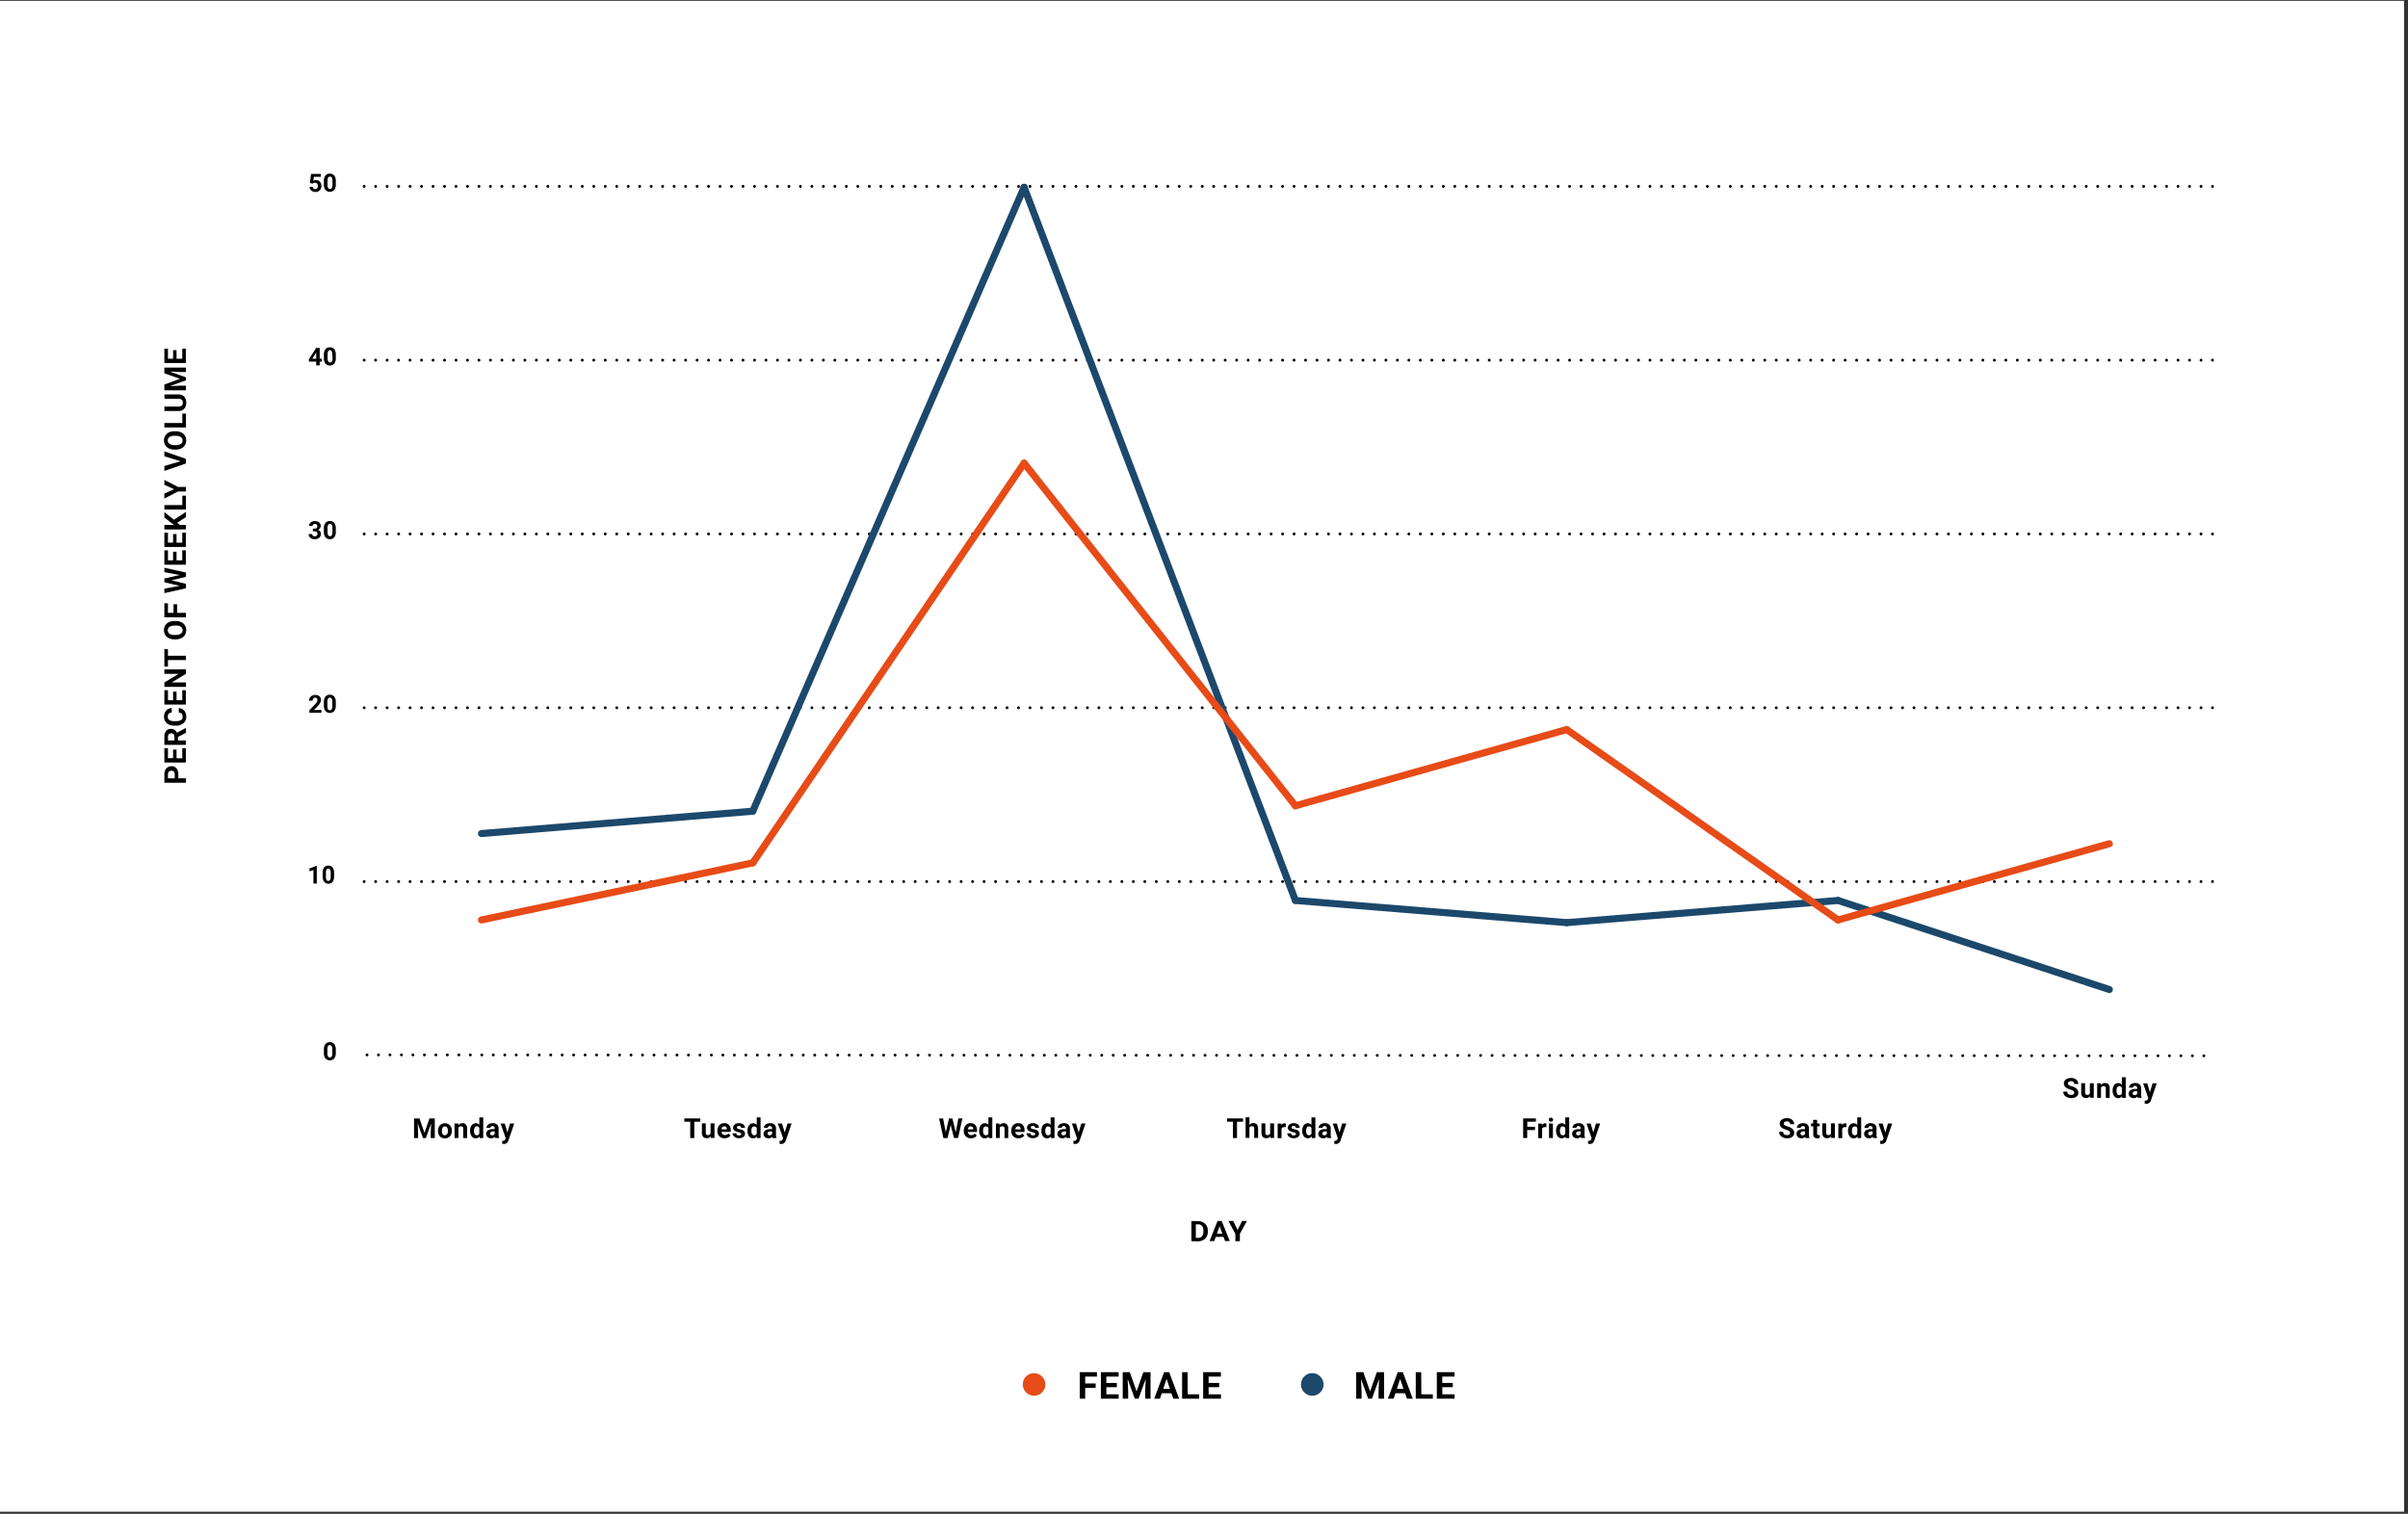 <svg xmlns="http://www.w3.org/2000/svg" viewBox="0 0 839 527.5"><rect x="0" y="0" width="839" height="527.5" fill="#333333" stroke="none"/><title>ImageInsightsGuide_graphs_1</title><g style="isolation:isolate"><g id="Layer_1" data-name="Layer 1"><rect x="-0.76" y="0.28" width="838.4" height="526.48" fill="#fff"/><path d="M415.1,432.5v-7h2.31a3.7,3.7,0,0,1,1.77.42,3,3,0,0,1,1.22,1.19,3.49,3.49,0,0,1,.44,1.75v.32a3.49,3.49,0,0,1-.43,1.75,3,3,0,0,1-1.21,1.18,3.72,3.72,0,0,1-1.77.43Zm1.55-5.86v4.7h.75a1.73,1.73,0,0,0,1.39-.56,2.4,2.4,0,0,0,.49-1.59v-.37a2.44,2.44,0,0,0-.47-1.63,1.73,1.73,0,0,0-1.39-.55Z"/><path d="M426.31,431h-2.71l-.52,1.45h-1.64l2.79-7h1.43l2.81,7h-1.64ZM424,429.88h1.88l-.94-2.63Z"/><path d="M431.2,428.63l1.56-3.17h1.69L432,429.95v2.55h-1.57v-2.55L428,425.46h1.7Z"/><path d="M62.13,271.21h2.64v1.55H57.27v-2.93a3.38,3.38,0,0,1,.31-1.49,2.27,2.27,0,0,1,.88-1,2.45,2.45,0,0,1,1.3-.35,2.15,2.15,0,0,1,1.74.76,3.15,3.15,0,0,1,.64,2.09Zm-1.25,0v-1.38a1.37,1.37,0,0,0-.29-.94,1.06,1.06,0,0,0-.83-.32,1.24,1.24,0,0,0-.89.33,1.21,1.21,0,0,0-.35.9v1.42Z"/><path d="M61.51,261.22v3h2V260.7h1.24v5H57.27v-5h1.25v3.48h1.79v-3Z"/><path d="M62,256.8V258h2.75v1.55H57.27v-2.79a3.16,3.16,0,0,1,.59-2.05,2,2,0,0,1,1.68-.72,2.31,2.31,0,0,1,1.28.33,2.26,2.26,0,0,1,.82,1l3.07-1.62h.07v1.66ZM60.78,258v-1.25a1.28,1.28,0,0,0-.3-.9,1.06,1.06,0,0,0-.82-.32,1.13,1.13,0,0,0-.83.3,1.25,1.25,0,0,0-.3.93V258Z"/><path d="M62.28,246.74a2.66,2.66,0,0,1,1.91.89,3.15,3.15,0,0,1,.7,2.13,2.82,2.82,0,0,1-1,2.27,4,4,0,0,1-2.67.83h-.46a4.51,4.51,0,0,1-1.91-.38,2.87,2.87,0,0,1-1.27-1.09,3.41,3.41,0,0,1,.26-3.74,2.86,2.86,0,0,1,2-.92v1.55a1.56,1.56,0,0,0-1.05.4,1.5,1.5,0,0,0-.33,1.06A1.32,1.32,0,0,0,59,250.9a3.11,3.11,0,0,0,1.72.39h.57a3.32,3.32,0,0,0,1.78-.37,1.29,1.29,0,0,0,.56-1.16,1.53,1.53,0,0,0-.33-1.07,1.48,1.48,0,0,0-1-.4Z"/><path d="M61.51,241v3h2v-3.49h1.24v5H57.27v-5h1.25V244h1.79v-3Z"/><path d="M64.78,233.25v1.55l-4.94,3h4.94v1.55H57.27v-1.55l5-3h-5v-1.54Z"/><path d="M58.52,226.19v2.3h6.25V230H58.52v2.27H57.27v-6.12Z"/><path d="M61.19,216.4a4.53,4.53,0,0,1,1.95.39,3,3,0,0,1,1.29,1.12,3.31,3.31,0,0,1,0,3.34,3,3,0,0,1-1.28,1.13,4.4,4.4,0,0,1-1.91.41h-.37a4.51,4.51,0,0,1-2-.4,3,3,0,0,1-1.29-1.13,3.31,3.31,0,0,1,0-3.34,3,3,0,0,1,1.29-1.13,4.5,4.5,0,0,1,1.95-.4ZM60.85,218a3.16,3.16,0,0,0-1.79.42,1.49,1.49,0,0,0,0,2.41,3.12,3.12,0,0,0,1.78.43h.37A3.2,3.2,0,0,0,63,220.8a1.48,1.48,0,0,0,0-2.41,3.18,3.18,0,0,0-1.78-.42Z"/><path d="M61.71,210.55v3h3.07v1.55H57.27v-4.89h1.25v3.34h1.94v-3Z"/><path d="M62.61,200.38l-5.34-1v-1.54l7.51,1.67V201l-5,1.22,5,1.22v1.56l-7.51,1.67v-1.54l5.33-1-5.33-1.24v-1.31Z"/><path d="M61.51,192.26v3h2v-3.49h1.24v5H57.27v-5h1.25v3.48h1.79v-3Z"/><path d="M61.51,186.11v3h2V185.6h1.24v5H57.27v-5h1.25v3.48h1.79v-3Z"/><path d="M61.76,182.13l.87.8h2.14v1.55H57.27v-1.55h3.4l-.93-.68-2.47-1.91v-1.9l3.34,2.67,4.17-2.74v1.84Z"/><path d="M63.53,176v-3.28h1.24v4.83H57.27V176Z"/><path d="M60.65,170.48l-3.38-1.56v-1.69l4.79,2.46h2.72v1.57H62.05l-4.79,2.46V172Z"/><path d="M62.91,160.72,57.27,159v-1.72l7.51,2.61v1.61l-7.51,2.6v-1.72Z"/><path d="M61.19,150.28a4.53,4.53,0,0,1,1.95.39,3,3,0,0,1,1.29,1.12,3.31,3.31,0,0,1,0,3.34,3,3,0,0,1-1.28,1.13,4.4,4.4,0,0,1-1.91.41h-.37a4.51,4.51,0,0,1-2-.4,3,3,0,0,1-1.29-1.13,3.31,3.31,0,0,1,0-3.34,3,3,0,0,1,1.29-1.13,4.5,4.5,0,0,1,1.95-.4Zm-.34,1.57a3.16,3.16,0,0,0-1.79.42,1.49,1.49,0,0,0,0,2.41,3.12,3.12,0,0,0,1.78.43h.37a3.2,3.2,0,0,0,1.79-.42,1.48,1.48,0,0,0,0-2.41,3.18,3.18,0,0,0-1.78-.42Z"/><path d="M63.53,147.4v-3.28h1.24v4.83H57.27V147.4Z"/><path d="M57.27,137.45h4.95a2.53,2.53,0,0,1,1.95.77,3,3,0,0,1,.72,2.11,3,3,0,0,1-.7,2.09,2.49,2.49,0,0,1-1.91.79h-5v-1.55h5a1.43,1.43,0,0,0,1.08-.35,1.36,1.36,0,0,0,.34-1q0-1.3-1.37-1.33h-5Z"/><path d="M57.27,134,62.71,132l-5.45-1.92v-2h7.51v1.55H62.72l-3.54-.15,5.59,2v1.06l-5.59,2,3.54-.15h2.05V136H57.27Z"/><path d="M61.51,122v3h2v-3.49h1.24v5H57.27v-5h1.25V125h1.79v-3Z"/><path d="M117,366.87a3.11,3.11,0,0,1-.53,1.95,2.11,2.11,0,0,1-3.08,0,3,3,0,0,1-.54-1.9V365.8a3.07,3.07,0,0,1,.54-2,2.11,2.11,0,0,1,3.07,0,3,3,0,0,1,.54,1.9Zm-1.22-1.24a2.26,2.26,0,0,0-.21-1.11.71.71,0,0,0-.65-.35.69.69,0,0,0-.63.33,2.1,2.1,0,0,0-.22,1V367a2.39,2.39,0,0,0,.2,1.12.7.7,0,0,0,.66.37.69.69,0,0,0,.65-.35,2.33,2.33,0,0,0,.21-1.07Z"/><path d="M110.38,307.88h-1.17v-4.71l-1.39.45v-1l2.43-.91h.13Z"/><path d="M116.4,305.34a3.22,3.22,0,0,1-.5,1.95,2,2,0,0,1-2.95,0,3.12,3.12,0,0,1-.52-1.9v-1.13a3.18,3.18,0,0,1,.51-2,2,2,0,0,1,2.94,0,3.11,3.11,0,0,1,.52,1.9Zm-1.17-1.24A2.33,2.33,0,0,0,115,303a.67.67,0,0,0-.62-.35.66.66,0,0,0-.61.33,2.18,2.18,0,0,0-.21,1v1.49a2.46,2.46,0,0,0,.2,1.12.66.66,0,0,0,.63.37.65.65,0,0,0,.62-.35,2.39,2.39,0,0,0,.2-1.07Z"/><path d="M112,248.35h-4.21v-.84l2-2.12a4.86,4.86,0,0,0,.61-.78,1.25,1.25,0,0,0,.2-.63.94.94,0,0,0-.21-.64.75.75,0,0,0-.59-.23.81.81,0,0,0-.65.29,1.13,1.13,0,0,0-.24.75h-1.22a2,2,0,0,1,.27-1,1.9,1.9,0,0,1,.76-.73,2.3,2.3,0,0,1,1.11-.26,2.18,2.18,0,0,1,1.47.46,1.62,1.62,0,0,1,.53,1.29,2.08,2.08,0,0,1-.24.93,5.18,5.18,0,0,1-.81,1.1l-1.4,1.47H112Z"/><path d="M117,245.81a3.11,3.11,0,0,1-.53,1.95,2.11,2.11,0,0,1-3.08,0,3,3,0,0,1-.54-1.9v-1.13a3.07,3.07,0,0,1,.54-2,2.11,2.11,0,0,1,3.07,0,3,3,0,0,1,.54,1.9Zm-1.22-1.24a2.26,2.26,0,0,0-.21-1.11.71.71,0,0,0-.65-.35.69.69,0,0,0-.63.33,2.1,2.1,0,0,0-.22,1V246a2.39,2.39,0,0,0,.2,1.12.7.7,0,0,0,.66.37.69.69,0,0,0,.65-.35,2.33,2.33,0,0,0,.21-1.07Z"/><path d="M109,184.21h.65a.91.91,0,0,0,.69-.23.85.85,0,0,0,.22-.62.75.75,0,0,0-.22-.58.85.85,0,0,0-.61-.21.9.9,0,0,0-.59.19.61.61,0,0,0-.24.5h-1.22a1.49,1.49,0,0,1,.26-.86,1.72,1.72,0,0,1,.72-.6,2.42,2.42,0,0,1,1-.22,2.3,2.3,0,0,1,1.53.47,1.59,1.59,0,0,1,.55,1.28,1.29,1.29,0,0,1-.26.78,1.68,1.68,0,0,1-.67.54,1.43,1.43,0,0,1,1,1.43,1.62,1.62,0,0,1-.6,1.31,2.4,2.4,0,0,1-1.58.49,2.28,2.28,0,0,1-1.5-.49,1.59,1.59,0,0,1-.58-1.28h1.22a.71.71,0,0,0,.26.56,1.08,1.08,0,0,0,1.32,0,.8.8,0,0,0,.25-.61q0-.92-1-.92H109Z"/><path d="M117,185.28a3.11,3.11,0,0,1-.53,1.95,2.11,2.11,0,0,1-3.08,0,3,3,0,0,1-.54-1.9v-1.13a3.07,3.07,0,0,1,.54-2,2.11,2.11,0,0,1,3.07,0,3,3,0,0,1,.54,1.9ZM115.83,184a2.26,2.26,0,0,0-.21-1.11.71.71,0,0,0-.65-.35.69.69,0,0,0-.63.33,2.1,2.1,0,0,0-.22,1v1.49a2.39,2.39,0,0,0,.2,1.12.7.7,0,0,0,.66.37.69.69,0,0,0,.65-.35,2.33,2.33,0,0,0,.21-1.07Z"/><path d="M111.39,125h.7v1h-.7v1.33h-1.22V126h-2.52l-.05-.77,2.56-4h1.23Zm-2.58,0h1.36v-2.17l-.08.14Z"/><path d="M117,124.75a3.11,3.11,0,0,1-.53,1.95,2.11,2.11,0,0,1-3.08,0,3,3,0,0,1-.54-1.9v-1.13a3.07,3.07,0,0,1,.54-2,2.11,2.11,0,0,1,3.07,0,3,3,0,0,1,.54,1.9Zm-1.22-1.24a2.26,2.26,0,0,0-.21-1.11A.71.71,0,0,0,115,122a.69.69,0,0,0-.63.33,2.1,2.1,0,0,0-.22,1v1.49a2.39,2.39,0,0,0,.2,1.12.7.7,0,0,0,.66.37.69.69,0,0,0,.65-.35,2.33,2.33,0,0,0,.21-1.07Z"/><path d="M108,63.74l.36-3.12h3.44v1h-2.44L109.17,63a1.93,1.93,0,0,1,.92-.23,1.77,1.77,0,0,1,1.38.54,2.17,2.17,0,0,1,.5,1.52,2.24,2.24,0,0,1-.25,1.07,1.78,1.78,0,0,1-.72.73,2.23,2.23,0,0,1-1.11.26,2.39,2.39,0,0,1-1-.23,1.83,1.83,0,0,1-.75-.64,1.71,1.71,0,0,1-.29-.93H109a.9.9,0,0,0,.27.6.85.85,0,0,0,.6.21.75.75,0,0,0,.64-.3,1.37,1.37,0,0,0,.22-.84,1.14,1.14,0,0,0-.26-.8.94.94,0,0,0-.73-.28,1.05,1.05,0,0,0-.7.23l-.12.11Z"/><path d="M117,64.22a3.11,3.11,0,0,1-.53,1.95,2.11,2.11,0,0,1-3.08,0,3,3,0,0,1-.54-1.9V63.15a3.07,3.07,0,0,1,.54-2,2.11,2.11,0,0,1,3.07,0,3,3,0,0,1,.54,1.9ZM115.83,63a2.26,2.26,0,0,0-.21-1.11.71.71,0,0,0-.65-.35.69.69,0,0,0-.63.33,2.1,2.1,0,0,0-.22,1v1.49a2.39,2.39,0,0,0,.2,1.12.7.7,0,0,0,.66.37.69.69,0,0,0,.65-.35,2.33,2.33,0,0,0,.21-1.07Z"/><path d="M356.67,480.88a3.9,3.9,0,0,1,2.08-2.08,3.95,3.95,0,0,1,3.06,0,4.09,4.09,0,0,1,1.25.84,3.92,3.92,0,0,1,.85,4.3,4,4,0,0,1-2.1,2.1,3.89,3.89,0,0,1-4.3-.85,4.1,4.1,0,0,1-.84-1.25,4,4,0,0,1,0-3.06Z" fill="#e74b17"/><path d="M381.75,483.61H378.1v3.78h-1.9v-9.24h6v1.54H378.1v2.39h3.66Z"/><path d="M389.14,483.37h-3.66v2.49h4.29v1.53h-6.2v-9.24h6.18v1.54h-4.28v2.2h3.66Z"/><path d="M393.64,478.14l2.37,6.7,2.36-6.7h2.5v9.24H399v-2.53l.19-4.36-2.5,6.89h-1.31l-2.49-6.88.19,4.35v2.53h-1.9v-9.24Z"/><path d="M408.13,485.48h-3.34l-.63,1.9h-2l3.44-9.24h1.77l3.46,9.24h-2Zm-2.82-1.54h2.31l-1.16-3.46Z"/><path d="M413.82,485.86h4v1.53h-5.95v-9.24h1.9Z"/><path d="M424.78,483.37h-3.66v2.49h4.29v1.53h-6.2v-9.24h6.18v1.54h-4.28v2.2h3.66Z"/><path d="M453.6,480.88a3.9,3.9,0,0,1,2.08-2.08,3.95,3.95,0,0,1,3.06,0,4.09,4.09,0,0,1,1.25.84,3.92,3.92,0,0,1,.85,4.3,4,4,0,0,1-2.1,2.1,3.89,3.89,0,0,1-4.3-.85,4.1,4.1,0,0,1-.84-1.25,4,4,0,0,1,0-3.06Z" fill="#1c486b"/><path d="M475,478.14l2.37,6.7,2.36-6.7h2.5v9.24h-1.91v-2.53l.19-4.36-2.5,6.89h-1.31l-2.49-6.88.19,4.35v2.53h-1.9v-9.24Z"/><path d="M489.54,485.48H486.2l-.63,1.9h-2l3.44-9.24h1.77l3.46,9.24h-2Zm-2.82-1.54H489l-1.16-3.46Z"/><path d="M495.23,485.86h4v1.53h-5.95v-9.24h1.9Z"/><path d="M506.19,483.37h-3.66v2.49h4.29v1.53h-6.2v-9.24h6.18v1.54h-4.28v2.2h3.66Z"/><line x1="127.87" y1="367.58" x2="771.02" y2="367.91" fill="none" stroke="#000" stroke-linecap="round" stroke-linejoin="round" stroke-dasharray="0 4" style="mix-blend-mode:multiply"/><line x1="126.88" y1="307.19" x2="772.01" y2="307.19" fill="none" stroke="#000" stroke-linecap="round" stroke-linejoin="round" stroke-dasharray="0 4" style="mix-blend-mode:multiply"/><line x1="126.88" y1="246.62" x2="772.01" y2="246.62" fill="none" stroke="#000" stroke-linecap="round" stroke-linejoin="round" stroke-dasharray="0 4" style="mix-blend-mode:multiply"/><line x1="126.88" y1="186.06" x2="772.01" y2="186.06" fill="none" stroke="#000" stroke-linecap="round" stroke-linejoin="round" stroke-dasharray="0 4" style="mix-blend-mode:multiply"/><line x1="126.88" y1="125.5" x2="772.01" y2="125.5" fill="none" stroke="#000" stroke-linecap="round" stroke-linejoin="round" stroke-dasharray="0 4" style="mix-blend-mode:multiply"/><line x1="126.88" y1="64.94" x2="772.01" y2="64.94" fill="none" stroke="#000" stroke-linecap="round" stroke-linejoin="round" stroke-dasharray="0 4" style="mix-blend-mode:multiply"/><line x1="262.29" y1="282.67" x2="167.76" y2="290.46" fill="none" stroke="#1c486b" stroke-linecap="round" stroke-miterlimit="10" stroke-width="2.46"/><line x1="356.82" y1="65.26" x2="262.29" y2="282.67" fill="none" stroke="#1c486b" stroke-linecap="round" stroke-miterlimit="10" stroke-width="2.46"/><line x1="451.35" y1="313.77" x2="356.82" y2="65.26" fill="none" stroke="#1c486b" stroke-linecap="round" stroke-miterlimit="10" stroke-width="2.46"/><line x1="545.88" y1="321.5" x2="451.35" y2="313.77" fill="none" stroke="#1c486b" stroke-linecap="round" stroke-miterlimit="10" stroke-width="2.46"/><line x1="640.41" y1="313.77" x2="545.88" y2="321.5" fill="none" stroke="#1c486b" stroke-linecap="round" stroke-miterlimit="10" stroke-width="2.46"/><line x1="734.94" y1="344.81" x2="640.41" y2="313.77" fill="none" stroke="#1c486b" stroke-linecap="round" stroke-miterlimit="10" stroke-width="2.46"/><line x1="262.29" y1="300.67" x2="167.76" y2="320.56" fill="none" stroke="#e74b17" stroke-linecap="round" stroke-miterlimit="10" stroke-width="2.46"/><line x1="356.82" y1="161.39" x2="262.29" y2="300.67" fill="none" stroke="#e74b17" stroke-linecap="round" stroke-miterlimit="10" stroke-width="2.46"/><line x1="451.35" y1="280.78" x2="356.82" y2="161.39" fill="none" stroke="#e74b17" stroke-linecap="round" stroke-miterlimit="10" stroke-width="2.46"/><line x1="545.88" y1="254.22" x2="451.35" y2="280.78" fill="none" stroke="#e74b17" stroke-linecap="round" stroke-miterlimit="10" stroke-width="2.46"/><line x1="640.41" y1="320.56" x2="545.88" y2="254.22" fill="none" stroke="#e74b17" stroke-linecap="round" stroke-miterlimit="10" stroke-width="2.46"/><line x1="734.94" y1="294" x2="640.41" y2="320.56" fill="none" stroke="#e74b17" stroke-linecap="round" stroke-miterlimit="10" stroke-width="2.46"/><path d="M722.7,380.76a.72.72,0,0,0-.28-.61,3.71,3.71,0,0,0-1-.45,7.14,7.14,0,0,1-1.16-.47,1.89,1.89,0,0,1-1.16-1.69,1.65,1.65,0,0,1,.31-1,2,2,0,0,1,.9-.68,3.38,3.38,0,0,1,1.31-.24,3.06,3.06,0,0,1,1.3.27,2.07,2.07,0,0,1,.89.75,2,2,0,0,1,.32,1.1h-1.41a.92.92,0,0,0-.3-.73,1.21,1.21,0,0,0-.83-.26,1.3,1.3,0,0,0-.8.22.69.69,0,0,0-.29.57.66.66,0,0,0,.33.56,3.8,3.8,0,0,0,1,.42,4.26,4.26,0,0,1,1.75.9,1.78,1.78,0,0,1,.55,1.33,1.64,1.64,0,0,1-.67,1.39,2.93,2.93,0,0,1-1.8.5,3.49,3.49,0,0,1-1.43-.29,2.27,2.27,0,0,1-1-.79,2,2,0,0,1-.34-1.16h1.41q0,1.13,1.35,1.13a1.31,1.31,0,0,0,.78-.2A.66.66,0,0,0,722.7,380.76Z"/><path d="M728.21,382a1.7,1.7,0,0,1-1.39.61,1.6,1.6,0,0,1-1.24-.47,2,2,0,0,1-.44-1.37v-3.32h1.35v3.28q0,.79.72.79a1,1,0,0,0,.95-.48v-3.59h1.36v5.07h-1.27Z"/><path d="M732,377.48l0,.59a1.77,1.77,0,0,1,1.46-.68,1.47,1.47,0,0,1,1.2.47,2.21,2.21,0,0,1,.4,1.42v3.28h-1.35V379.3a.88.88,0,0,0-.19-.63.84.84,0,0,0-.62-.19.93.93,0,0,0-.86.49v3.58H730.7v-5.07Z"/><path d="M736.09,380a3.05,3.05,0,0,1,.53-1.89,1.73,1.73,0,0,1,1.46-.7,1.55,1.55,0,0,1,1.22.55v-2.59h1.36v7.2h-1.22l-.07-.54a1.6,1.6,0,0,1-1.3.63,1.72,1.72,0,0,1-1.44-.71A3.16,3.16,0,0,1,736.09,380Zm1.35.1a2,2,0,0,0,.25,1.1.81.81,0,0,0,.72.38.91.91,0,0,0,.89-.53v-2a.89.89,0,0,0-.88-.53Q737.44,378.48,737.45,380.08Z"/><path d="M744.84,382.55a1.51,1.51,0,0,1-.14-.45,1.64,1.64,0,0,1-1.28.55,1.8,1.8,0,0,1-1.24-.43,1.39,1.39,0,0,1-.49-1.09,1.43,1.43,0,0,1,.6-1.24,3,3,0,0,1,1.73-.44h.62v-.29a.84.84,0,0,0-.18-.56.71.71,0,0,0-.57-.21.81.81,0,0,0-.54.16.56.56,0,0,0-.19.45h-1.35a1.36,1.36,0,0,1,.27-.82,1.8,1.8,0,0,1,.77-.59,2.8,2.8,0,0,1,1.12-.21,2.21,2.21,0,0,1,1.49.47,1.65,1.65,0,0,1,.55,1.32v2.2a2.43,2.43,0,0,0,.2,1.09v.08Zm-1.12-.94a1.17,1.17,0,0,0,.55-.13.89.89,0,0,0,.38-.36v-.87h-.51q-1,0-1.08.7V381a.54.54,0,0,0,.18.42A.69.69,0,0,0,743.72,381.61Z"/><path d="M749.07,380.64l.94-3.15h1.45l-2,5.86-.11.27a1.55,1.55,0,0,1-1.5,1,2.14,2.14,0,0,1-.6-.09v-1h.21a1.12,1.12,0,0,0,.57-.12.77.77,0,0,0,.3-.39l.16-.42-1.78-5.09h1.46Z"/><path d="M623.7,394.76a.72.72,0,0,0-.28-.61,3.71,3.71,0,0,0-1-.45,7.14,7.14,0,0,1-1.16-.47,1.89,1.89,0,0,1-1.16-1.69,1.65,1.65,0,0,1,.31-1,2,2,0,0,1,.9-.68,3.38,3.38,0,0,1,1.31-.24,3.06,3.06,0,0,1,1.3.27,2.07,2.07,0,0,1,.89.75,2,2,0,0,1,.32,1.1h-1.41a.92.92,0,0,0-.3-.73,1.21,1.21,0,0,0-.83-.26,1.3,1.3,0,0,0-.8.22.69.69,0,0,0-.29.57.66.66,0,0,0,.33.56,3.8,3.8,0,0,0,1,.42,4.26,4.26,0,0,1,1.75.9,1.78,1.78,0,0,1,.55,1.33,1.64,1.64,0,0,1-.67,1.39,2.93,2.93,0,0,1-1.8.5,3.49,3.49,0,0,1-1.43-.29,2.27,2.27,0,0,1-1-.79,2,2,0,0,1-.34-1.16h1.41q0,1.13,1.35,1.13a1.31,1.31,0,0,0,.78-.2A.66.66,0,0,0,623.7,394.76Z"/><path d="M629.11,396.55a1.51,1.51,0,0,1-.14-.45,1.64,1.64,0,0,1-1.28.55,1.8,1.8,0,0,1-1.24-.43,1.39,1.39,0,0,1-.49-1.09,1.43,1.43,0,0,1,.6-1.24,3,3,0,0,1,1.73-.44h.62v-.29a.84.84,0,0,0-.18-.56.71.71,0,0,0-.57-.21.81.81,0,0,0-.54.16.56.56,0,0,0-.19.45h-1.35a1.36,1.36,0,0,1,.27-.82,1.8,1.8,0,0,1,.77-.59,2.8,2.8,0,0,1,1.12-.21,2.21,2.21,0,0,1,1.49.47,1.65,1.65,0,0,1,.55,1.32v2.2a2.43,2.43,0,0,0,.2,1.09v.08Zm-1.12-.94a1.17,1.17,0,0,0,.55-.13.89.89,0,0,0,.38-.36v-.87h-.51q-1,0-1.08.7V395a.54.54,0,0,0,.18.42A.69.69,0,0,0,628,395.61Z"/><path d="M633.13,390.23v1.25H634v1h-.87V395a.6.6,0,0,0,.11.4.54.54,0,0,0,.41.12,2.15,2.15,0,0,0,.4,0v1a2.78,2.78,0,0,1-.82.12,1.29,1.29,0,0,1-1.45-1.44v-2.73H631v-1h.74v-1.25Z"/><path d="M638,396a1.7,1.7,0,0,1-1.39.61,1.6,1.6,0,0,1-1.24-.47,2,2,0,0,1-.44-1.37v-3.32h1.35v3.28q0,.79.72.79a1,1,0,0,0,.95-.48v-3.59h1.36v5.07H638Z"/><path d="M643.36,392.75a3.69,3.69,0,0,0-.49,0,1,1,0,0,0-1,.52v3.32h-1.35v-5.07h1.28l0,.6a1.25,1.25,0,0,1,1.13-.7,1.4,1.4,0,0,1,.42.06Z"/><path d="M643.9,394a3.05,3.05,0,0,1,.53-1.89,1.73,1.73,0,0,1,1.46-.7,1.55,1.55,0,0,1,1.22.55v-2.59h1.36v7.2h-1.22l-.07-.54a1.6,1.6,0,0,1-1.3.63,1.72,1.72,0,0,1-1.44-.71A3.16,3.16,0,0,1,643.9,394Zm1.35.1a2,2,0,0,0,.25,1.1.81.81,0,0,0,.72.38.91.91,0,0,0,.89-.53v-2a.89.89,0,0,0-.88-.53Q645.26,392.48,645.26,394.08Z"/><path d="M652.65,396.55a1.51,1.51,0,0,1-.14-.45,1.64,1.64,0,0,1-1.28.55,1.8,1.8,0,0,1-1.24-.43,1.39,1.39,0,0,1-.49-1.09,1.43,1.43,0,0,1,.6-1.24,3,3,0,0,1,1.73-.44h.62v-.29a.84.84,0,0,0-.18-.56.71.71,0,0,0-.57-.21.81.81,0,0,0-.54.16.56.56,0,0,0-.19.45h-1.35a1.36,1.36,0,0,1,.27-.82,1.8,1.8,0,0,1,.77-.59,2.8,2.8,0,0,1,1.12-.21,2.21,2.21,0,0,1,1.49.47,1.65,1.65,0,0,1,.55,1.32v2.2a2.43,2.43,0,0,0,.2,1.09v.08Zm-1.12-.94a1.17,1.17,0,0,0,.55-.13.89.89,0,0,0,.38-.36v-.87H652q-1,0-1.08.7V395a.54.54,0,0,0,.18.42A.69.69,0,0,0,651.53,395.61Z"/><path d="M656.88,394.64l.94-3.15h1.45l-2,5.86-.11.27a1.55,1.55,0,0,1-1.5,1,2.14,2.14,0,0,1-.6-.09v-1h.21a1.12,1.12,0,0,0,.57-.12.77.77,0,0,0,.3-.39l.16-.42-1.78-5.09h1.46Z"/><path d="M534.81,393.76h-2.7v2.79h-1.41v-6.83h4.44v1.14h-3v1.76h2.7Z"/><path d="M538.8,392.75a3.69,3.69,0,0,0-.49,0,1,1,0,0,0-1,.52v3.32h-1.35v-5.07h1.28l0,.6a1.25,1.25,0,0,1,1.13-.7,1.4,1.4,0,0,1,.42.06Z"/><path d="M539.63,390.17a.67.67,0,0,1,.2-.5.88.88,0,0,1,1.11,0,.72.72,0,0,1,0,1,.87.87,0,0,1-1.1,0A.66.66,0,0,1,539.63,390.17Zm1.44,6.38h-1.36v-5.07h1.36Z"/><path d="M542.17,394a3.05,3.05,0,0,1,.53-1.89,1.73,1.73,0,0,1,1.46-.7,1.55,1.55,0,0,1,1.22.55v-2.59h1.36v7.2h-1.22l-.07-.54a1.6,1.6,0,0,1-1.3.63,1.72,1.72,0,0,1-1.44-.71A3.16,3.16,0,0,1,542.17,394Zm1.35.1a2,2,0,0,0,.25,1.1.81.81,0,0,0,.72.38.91.91,0,0,0,.89-.53v-2a.89.89,0,0,0-.88-.53Q543.52,392.48,543.52,394.08Z"/><path d="M550.92,396.55a1.51,1.51,0,0,1-.14-.45,1.64,1.64,0,0,1-1.28.55,1.8,1.8,0,0,1-1.24-.43,1.39,1.39,0,0,1-.49-1.09,1.43,1.43,0,0,1,.6-1.24,3,3,0,0,1,1.73-.44h.62v-.29a.84.84,0,0,0-.18-.56.71.71,0,0,0-.57-.21.81.81,0,0,0-.54.16.56.56,0,0,0-.19.45h-1.35a1.36,1.36,0,0,1,.27-.82,1.8,1.8,0,0,1,.77-.59,2.8,2.8,0,0,1,1.12-.21,2.21,2.21,0,0,1,1.49.47,1.65,1.65,0,0,1,.55,1.32v2.2a2.43,2.43,0,0,0,.2,1.09v.08Zm-1.12-.94a1.17,1.17,0,0,0,.55-.13.89.89,0,0,0,.38-.36v-.87h-.51q-1,0-1.08.7V395a.54.54,0,0,0,.18.42A.69.69,0,0,0,549.8,395.61Z"/><path d="M555.14,394.64l.94-3.15h1.45l-2,5.86-.11.27a1.55,1.55,0,0,1-1.5,1,2.14,2.14,0,0,1-.6-.09v-1h.21a1.12,1.12,0,0,0,.57-.12.77.77,0,0,0,.3-.39l.16-.42-1.78-5.09h1.46Z"/><path d="M433.09,390.87H431v5.69h-1.41v-5.69h-2.06v-1.14h5.56Z"/><path d="M435.32,392a1.69,1.69,0,0,1,1.36-.65q1.65,0,1.67,1.92v3.25H437v-3.22a1,1,0,0,0-.19-.65.8.8,0,0,0-.62-.21.92.92,0,0,0-.86.46v3.61H434v-7.2h1.35Z"/><path d="M442.6,396a1.7,1.7,0,0,1-1.39.61,1.6,1.6,0,0,1-1.24-.47,2,2,0,0,1-.44-1.37v-3.32h1.35v3.28q0,.79.72.79a1,1,0,0,0,.95-.48v-3.59h1.36v5.07h-1.27Z"/><path d="M448,392.75a3.69,3.69,0,0,0-.49,0,1,1,0,0,0-1,.52v3.32h-1.35v-5.07h1.28l0,.6a1.25,1.25,0,0,1,1.13-.7,1.4,1.4,0,0,1,.42.06Z"/><path d="M451.56,395.15a.44.44,0,0,0-.25-.39,2.79,2.79,0,0,0-.79-.26q-1.81-.38-1.81-1.54a1.39,1.39,0,0,1,.56-1.13,2.26,2.26,0,0,1,1.46-.45,2.43,2.43,0,0,1,1.54.45,1.43,1.43,0,0,1,.58,1.18h-1.35a.66.66,0,0,0-.19-.48.79.79,0,0,0-.59-.19.81.81,0,0,0-.53.15.49.49,0,0,0-.19.39.42.42,0,0,0,.21.36,2.19,2.19,0,0,0,.72.24,5.91,5.91,0,0,1,.85.23,1.4,1.4,0,0,1,1.07,1.36,1.32,1.32,0,0,1-.59,1.12,2.57,2.57,0,0,1-1.54.43,2.68,2.68,0,0,1-1.13-.23,1.9,1.9,0,0,1-.78-.62,1.45,1.45,0,0,1-.28-.86h1.28a.71.71,0,0,0,.27.55,1.05,1.05,0,0,0,.67.19,1,1,0,0,0,.59-.15A.46.46,0,0,0,451.56,395.15Z"/><path d="M453.73,394a3.05,3.05,0,0,1,.53-1.89,1.73,1.73,0,0,1,1.46-.7,1.55,1.55,0,0,1,1.22.55v-2.59h1.36v7.2h-1.22L457,396a1.6,1.6,0,0,1-1.3.63,1.72,1.72,0,0,1-1.44-.71A3.16,3.16,0,0,1,453.73,394Zm1.35.1a2,2,0,0,0,.25,1.1.81.81,0,0,0,.72.38.91.91,0,0,0,.89-.53v-2a.89.89,0,0,0-.88-.53Q455.09,392.48,455.09,394.08Z"/><path d="M462.48,396.55a1.51,1.51,0,0,1-.14-.45,1.64,1.64,0,0,1-1.28.55,1.8,1.8,0,0,1-1.24-.43,1.39,1.39,0,0,1-.49-1.09,1.43,1.43,0,0,1,.6-1.24,3,3,0,0,1,1.73-.44h.62v-.29a.84.84,0,0,0-.18-.56.71.71,0,0,0-.57-.21.81.81,0,0,0-.54.16.56.56,0,0,0-.19.45h-1.35a1.36,1.36,0,0,1,.27-.82,1.8,1.8,0,0,1,.77-.59,2.8,2.8,0,0,1,1.12-.21,2.21,2.21,0,0,1,1.49.47,1.65,1.65,0,0,1,.55,1.32v2.2a2.43,2.43,0,0,0,.2,1.09v.08Zm-1.12-.94a1.17,1.17,0,0,0,.55-.13.89.89,0,0,0,.38-.36v-.87h-.51q-1,0-1.08.7V395a.54.54,0,0,0,.18.42A.69.69,0,0,0,461.36,395.61Z"/><path d="M466.71,394.64l.94-3.15h1.45l-2,5.86-.11.27a1.55,1.55,0,0,1-1.5,1,2.14,2.14,0,0,1-.6-.09v-1h.21a1.12,1.12,0,0,0,.57-.12.77.77,0,0,0,.3-.39l.16-.42-1.78-5.09h1.46Z"/><path d="M333,394.58l.92-4.86h1.4l-1.51,6.83h-1.42L331.24,392l-1.11,4.57h-1.42l-1.51-6.83h1.4l.92,4.85,1.13-4.85h1.19Z"/><path d="M338.33,396.65a2.49,2.49,0,0,1-1.82-.68,2.43,2.43,0,0,1-.7-1.82V394a3.06,3.06,0,0,1,.29-1.37,2.17,2.17,0,0,1,.84-.93,2.35,2.35,0,0,1,1.24-.33,2.1,2.1,0,0,1,1.64.66,2.67,2.67,0,0,1,.6,1.86v.55h-3.23a1.26,1.26,0,0,0,.4.8,1.2,1.2,0,0,0,.84.3,1.46,1.46,0,0,0,1.22-.57l.67.75a2,2,0,0,1-.83.67A2.71,2.71,0,0,1,338.33,396.65Zm-.15-4.17a.85.85,0,0,0-.65.27,1.42,1.42,0,0,0-.32.78h1.88v-.11a1,1,0,0,0-.24-.7A.87.87,0,0,0,338.18,392.48Z"/><path d="M341.17,394a3.05,3.05,0,0,1,.53-1.89,1.73,1.73,0,0,1,1.46-.7,1.55,1.55,0,0,1,1.22.55v-2.59h1.36v7.2h-1.22l-.07-.54a1.6,1.6,0,0,1-1.3.63,1.72,1.72,0,0,1-1.44-.71A3.16,3.16,0,0,1,341.17,394Zm1.35.1a2,2,0,0,0,.25,1.1.81.81,0,0,0,.72.38.91.91,0,0,0,.89-.53v-2a.89.89,0,0,0-.88-.53Q342.52,392.48,342.52,394.08Z"/><path d="M348.23,391.48l0,.59a1.77,1.77,0,0,1,1.46-.68,1.47,1.47,0,0,1,1.2.47,2.21,2.21,0,0,1,.4,1.42v3.28H350V393.3a.88.88,0,0,0-.19-.63.84.84,0,0,0-.62-.19.93.93,0,0,0-.86.49v3.58H347v-5.07Z"/><path d="M354.88,396.65a2.49,2.49,0,0,1-1.82-.68,2.43,2.43,0,0,1-.7-1.82V394a3.06,3.06,0,0,1,.29-1.37,2.17,2.17,0,0,1,.84-.93,2.35,2.35,0,0,1,1.24-.33,2.1,2.1,0,0,1,1.64.66,2.67,2.67,0,0,1,.6,1.86v.55h-3.23a1.26,1.26,0,0,0,.4.8,1.2,1.2,0,0,0,.84.3,1.46,1.46,0,0,0,1.22-.57l.67.75a2,2,0,0,1-.83.67A2.71,2.71,0,0,1,354.88,396.65Zm-.15-4.17a.85.85,0,0,0-.65.27,1.42,1.42,0,0,0-.32.78h1.88v-.11a1,1,0,0,0-.24-.7A.87.87,0,0,0,354.73,392.48Z"/><path d="M360.68,395.15a.44.44,0,0,0-.25-.39,2.79,2.79,0,0,0-.79-.26q-1.81-.38-1.81-1.54a1.39,1.39,0,0,1,.56-1.13,2.26,2.26,0,0,1,1.46-.45,2.43,2.43,0,0,1,1.54.45A1.43,1.43,0,0,1,362,393h-1.35a.66.66,0,0,0-.19-.48.79.79,0,0,0-.59-.19.81.81,0,0,0-.53.15.49.49,0,0,0-.19.39.42.42,0,0,0,.21.36,2.19,2.19,0,0,0,.72.24,5.91,5.91,0,0,1,.85.23,1.4,1.4,0,0,1,1.07,1.36,1.32,1.32,0,0,1-.59,1.12,2.57,2.57,0,0,1-1.54.43,2.68,2.68,0,0,1-1.13-.23,1.9,1.9,0,0,1-.78-.62,1.45,1.45,0,0,1-.28-.86H359a.71.71,0,0,0,.27.55,1.05,1.05,0,0,0,.67.19,1,1,0,0,0,.59-.15A.46.46,0,0,0,360.68,395.15Z"/><path d="M362.85,394a3.05,3.05,0,0,1,.53-1.89,1.73,1.73,0,0,1,1.46-.7,1.55,1.55,0,0,1,1.22.55v-2.59h1.36v7.2H366.2l-.07-.54a1.6,1.6,0,0,1-1.3.63,1.72,1.72,0,0,1-1.44-.71A3.16,3.16,0,0,1,362.85,394Zm1.35.1a2,2,0,0,0,.25,1.1.81.81,0,0,0,.72.38.91.91,0,0,0,.89-.53v-2a.89.89,0,0,0-.88-.53Q364.2,392.48,364.2,394.08Z"/><path d="M371.6,396.55a1.51,1.51,0,0,1-.14-.45,1.64,1.64,0,0,1-1.28.55,1.8,1.8,0,0,1-1.24-.43,1.39,1.39,0,0,1-.49-1.09,1.43,1.43,0,0,1,.6-1.24,3,3,0,0,1,1.73-.44h.62v-.29a.84.84,0,0,0-.18-.56.71.71,0,0,0-.57-.21.81.81,0,0,0-.54.16.56.56,0,0,0-.19.45h-1.35a1.36,1.36,0,0,1,.27-.82,1.8,1.8,0,0,1,.77-.59,2.8,2.8,0,0,1,1.12-.21,2.21,2.21,0,0,1,1.49.47,1.65,1.65,0,0,1,.55,1.32v2.2a2.43,2.43,0,0,0,.2,1.09v.08Zm-1.12-.94a1.17,1.17,0,0,0,.55-.13.89.89,0,0,0,.38-.36v-.87h-.51q-1,0-1.08.7V395a.54.54,0,0,0,.18.42A.69.69,0,0,0,370.48,395.61Z"/><path d="M375.82,394.64l.94-3.15h1.45l-2,5.86-.11.27a1.55,1.55,0,0,1-1.5,1,2.14,2.14,0,0,1-.6-.09v-1h.21a1.12,1.12,0,0,0,.57-.12.77.77,0,0,0,.3-.39l.16-.42-1.78-5.09h1.46Z"/><path d="M244,390.87H241.9v5.69h-1.41v-5.69h-2.06v-1.14H244Z"/><path d="M247.63,396a1.7,1.7,0,0,1-1.39.61,1.6,1.6,0,0,1-1.24-.47,2,2,0,0,1-.44-1.37v-3.32h1.35v3.28q0,.79.72.79a1,1,0,0,0,.95-.48v-3.59h1.36v5.07h-1.27Z"/><path d="M252.49,396.65a2.49,2.49,0,0,1-1.82-.68,2.43,2.43,0,0,1-.7-1.82V394a3.06,3.06,0,0,1,.29-1.37,2.17,2.17,0,0,1,.84-.93,2.35,2.35,0,0,1,1.24-.33A2.1,2.1,0,0,1,254,392a2.67,2.67,0,0,1,.6,1.86v.55h-3.23a1.26,1.26,0,0,0,.4.8,1.2,1.2,0,0,0,.84.3,1.46,1.46,0,0,0,1.22-.57l.67.75a2,2,0,0,1-.83.67A2.71,2.71,0,0,1,252.49,396.65Zm-.15-4.17a.85.85,0,0,0-.65.27,1.42,1.42,0,0,0-.32.78h1.88v-.11a1,1,0,0,0-.24-.7A.87.87,0,0,0,252.33,392.48Z"/><path d="M258.28,395.15a.44.44,0,0,0-.25-.39,2.79,2.79,0,0,0-.79-.26q-1.81-.38-1.81-1.54a1.39,1.39,0,0,1,.56-1.13,2.26,2.26,0,0,1,1.46-.45,2.43,2.43,0,0,1,1.54.45,1.43,1.43,0,0,1,.58,1.18h-1.35a.66.66,0,0,0-.19-.48.79.79,0,0,0-.59-.19.81.81,0,0,0-.53.15.49.49,0,0,0-.19.39.42.42,0,0,0,.21.36,2.19,2.19,0,0,0,.72.24,5.91,5.91,0,0,1,.85.23,1.4,1.4,0,0,1,1.07,1.36,1.32,1.32,0,0,1-.59,1.12,2.57,2.57,0,0,1-1.54.43,2.68,2.68,0,0,1-1.13-.23,1.9,1.9,0,0,1-.78-.62,1.45,1.45,0,0,1-.28-.86h1.28a.71.71,0,0,0,.27.55,1.05,1.05,0,0,0,.67.19,1,1,0,0,0,.59-.15A.46.46,0,0,0,258.28,395.15Z"/><path d="M260.45,394a3.05,3.05,0,0,1,.53-1.89,1.73,1.73,0,0,1,1.46-.7,1.55,1.55,0,0,1,1.22.55v-2.59H265v7.2H263.8l-.07-.54a1.6,1.6,0,0,1-1.3.63,1.72,1.72,0,0,1-1.44-.71A3.16,3.16,0,0,1,260.45,394Zm1.35.1a2,2,0,0,0,.25,1.1.81.81,0,0,0,.72.38.91.91,0,0,0,.89-.53v-2a.89.89,0,0,0-.88-.53Q261.81,392.48,261.81,394.08Z"/><path d="M269.2,396.55a1.51,1.51,0,0,1-.14-.45,1.64,1.64,0,0,1-1.28.55,1.8,1.8,0,0,1-1.24-.43,1.39,1.39,0,0,1-.49-1.09,1.43,1.43,0,0,1,.6-1.24,3,3,0,0,1,1.73-.44H269v-.29a.84.84,0,0,0-.18-.56.71.71,0,0,0-.57-.21.81.81,0,0,0-.54.16.56.56,0,0,0-.19.45h-1.35a1.36,1.36,0,0,1,.27-.82,1.8,1.8,0,0,1,.77-.59,2.8,2.8,0,0,1,1.12-.21,2.21,2.21,0,0,1,1.49.47,1.65,1.65,0,0,1,.55,1.32v2.2a2.43,2.43,0,0,0,.2,1.09v.08Zm-1.12-.94a1.17,1.17,0,0,0,.55-.13.89.89,0,0,0,.38-.36v-.87h-.51q-1,0-1.08.7V395a.54.54,0,0,0,.18.42A.69.69,0,0,0,268.08,395.61Z"/><path d="M273.43,394.64l.94-3.15h1.45l-2,5.86-.11.27a1.55,1.55,0,0,1-1.5,1,2.14,2.14,0,0,1-.6-.09v-1h.21a1.12,1.12,0,0,0,.57-.12.77.77,0,0,0,.3-.39l.16-.42L271,391.48h1.46Z"/><path d="M146.15,389.73l1.75,5,1.74-5h1.85v6.83h-1.41v-1.87l.14-3.22-1.84,5.09h-1l-1.84-5.08.14,3.22v1.87h-1.41v-6.83Z"/><path d="M152.61,394a3,3,0,0,1,.29-1.35,2.13,2.13,0,0,1,.84-.91,2.45,2.45,0,0,1,1.27-.32,2.31,2.31,0,0,1,1.68.63,2.52,2.52,0,0,1,.72,1.71v.35a2.65,2.65,0,0,1-.65,1.87,2.53,2.53,0,0,1-3.5,0,2.7,2.7,0,0,1-.65-1.91Zm1.35.1a1.9,1.9,0,0,0,.27,1.11,1,1,0,0,0,1.55,0,2.07,2.07,0,0,0,.28-1.21,1.87,1.87,0,0,0-.28-1.1.9.9,0,0,0-.78-.39.88.88,0,0,0-.77.39A2.11,2.11,0,0,0,154,394.07Z"/><path d="M159.69,391.48l0,.59a1.77,1.77,0,0,1,1.46-.68,1.47,1.47,0,0,1,1.2.47,2.21,2.21,0,0,1,.4,1.42v3.28h-1.35V393.3a.88.88,0,0,0-.19-.63.84.84,0,0,0-.62-.19.93.93,0,0,0-.86.49v3.58h-1.35v-5.07Z"/><path d="M163.8,394a3.05,3.05,0,0,1,.53-1.89,1.73,1.73,0,0,1,1.46-.7,1.55,1.55,0,0,1,1.22.55v-2.59h1.36v7.2h-1.22l-.07-.54a1.6,1.6,0,0,1-1.3.63,1.72,1.72,0,0,1-1.44-.71A3.16,3.16,0,0,1,163.8,394Zm1.35.1a2,2,0,0,0,.25,1.1.81.81,0,0,0,.72.38A.91.91,0,0,0,167,395v-2a.89.89,0,0,0-.88-.53Q165.16,392.48,165.16,394.08Z"/><path d="M172.55,396.55a1.51,1.51,0,0,1-.14-.45,1.64,1.64,0,0,1-1.28.55,1.8,1.8,0,0,1-1.24-.43,1.39,1.39,0,0,1-.49-1.09,1.43,1.43,0,0,1,.6-1.24,3,3,0,0,1,1.73-.44h.62v-.29a.84.84,0,0,0-.18-.56.71.71,0,0,0-.57-.21.81.81,0,0,0-.54.16.56.56,0,0,0-.19.45h-1.35a1.36,1.36,0,0,1,.27-.82,1.8,1.8,0,0,1,.77-.59,2.8,2.8,0,0,1,1.12-.21,2.21,2.21,0,0,1,1.49.47,1.65,1.65,0,0,1,.55,1.32v2.2a2.43,2.43,0,0,0,.2,1.09v.08Zm-1.12-.94a1.17,1.17,0,0,0,.55-.13.89.89,0,0,0,.38-.36v-.87h-.51q-1,0-1.08.7V395a.54.54,0,0,0,.18.42A.69.69,0,0,0,171.43,395.61Z"/><path d="M176.78,394.64l.94-3.15h1.45l-2,5.86-.11.27a1.55,1.55,0,0,1-1.5,1,2.14,2.14,0,0,1-.6-.09v-1h.21a1.12,1.12,0,0,0,.57-.12.77.77,0,0,0,.3-.39l.16-.42-1.78-5.09h1.46Z"/></g></g></svg>